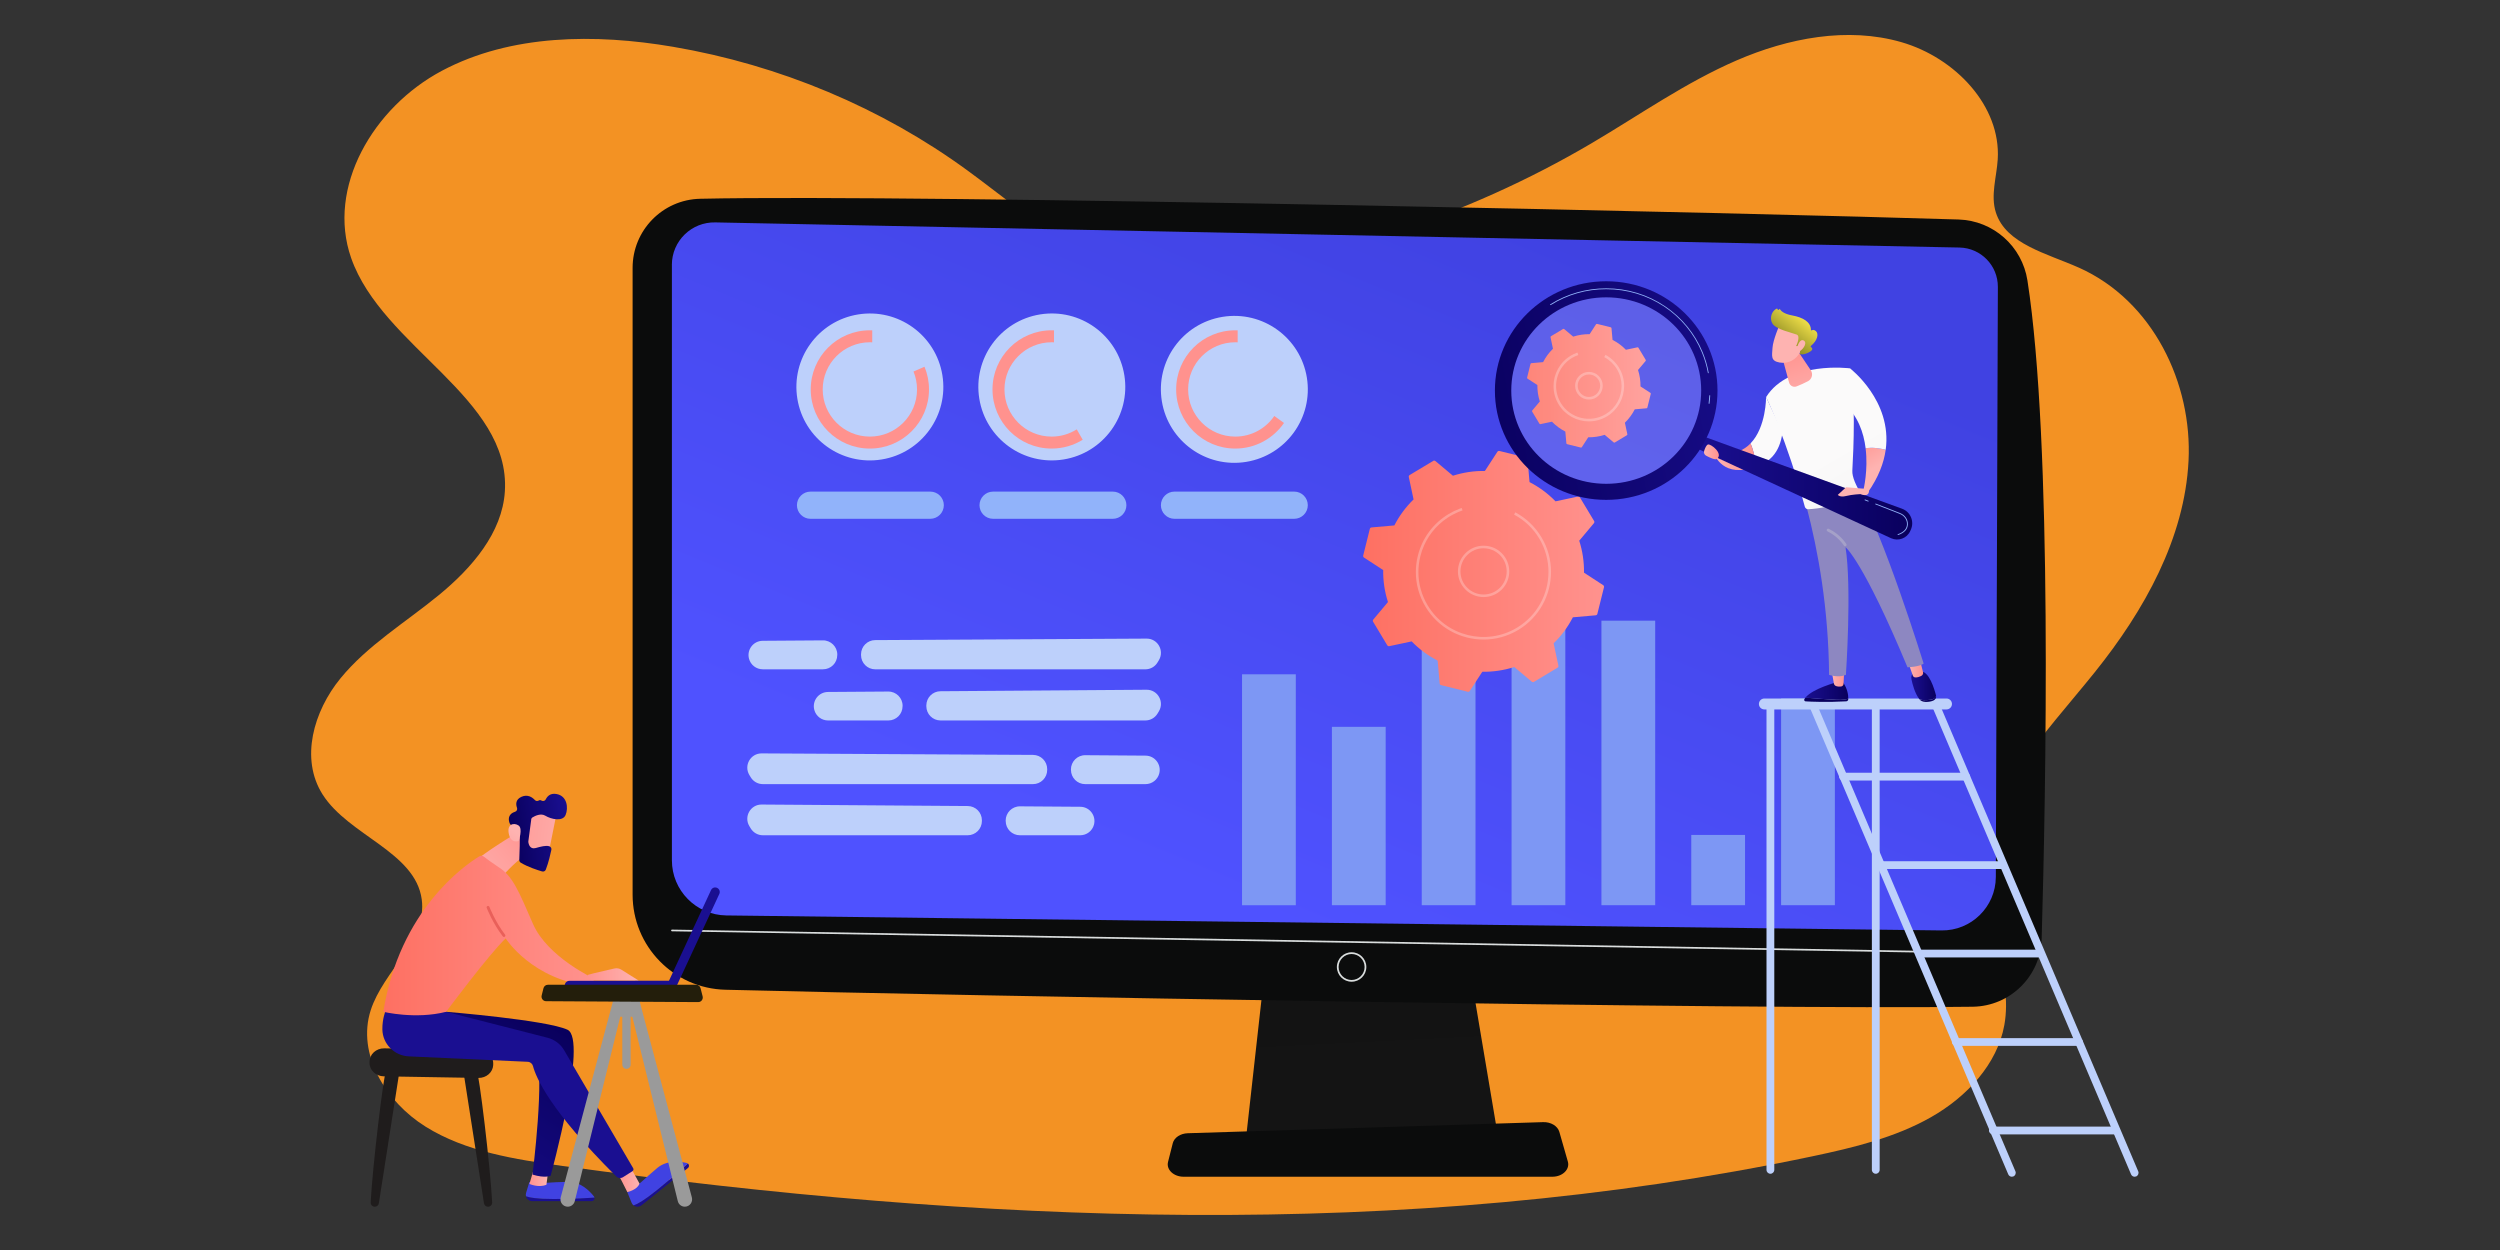<?xml version="1.0" encoding="UTF-8"?>
<svg xmlns="http://www.w3.org/2000/svg" xmlns:xlink="http://www.w3.org/1999/xlink" id="a" viewBox="0 0 750 375">
  <rect x="0" y="0" width="750" height="375" fill="#333333" stroke="none"/>
  <defs>
    <style>.cy{fill:url(#as);}.cz{fill:url(#am);}.da{fill:url(#w);}.db{fill:#9a9a9a;}.dc{fill:url(#bc);}.dd{fill:url(#ao);}.de{fill:url(#ak);}.df{fill:url(#t);}.dg{fill:url(#ae);}.dh{fill:url(#bk);}.di{fill:url(#bl);}.dj{fill:#f39223;}.dk{fill:url(#ay);}.dl{fill:url(#aj);}.dm{fill:url(#ar);}.dn{fill:url(#bh);}.do{fill:url(#an);}.dp{fill:url(#z);}.dq{fill:url(#bb);}.dr{fill:url(#ax);}.ds{fill:url(#ap);}.dt{fill:url(#aa);}.du{fill:url(#ab);}.dv{fill:url(#bj);}.dw{fill:url(#bg);}.dx{fill:url(#aq);}.dy{fill:url(#ai);}.dz{fill:url(#aw);}.ea{fill:url(#ac);}.eb{fill:url(#v);}.ec{fill:url(#az);}.ed{fill:#1f1c1c;}.ee{fill:url(#x);}.ef{fill:url(#y);}.eg{fill:url(#bm);}.eh{fill:url(#be);}.ei{fill:url(#ba);}.ej{fill:url(#av);}.ek{opacity:.15;}.ek,.el{fill:#fff;}.em{fill:url(#bf);}.en{fill:#231e0b;}.eo{fill:#7d97f4;}.ep{fill:url(#al);}.eq{fill:#91b3fa;}.er{fill:url(#at);}.es{fill:#a5a1c8;}.et{fill:url(#ag);}.eu{fill:url(#u);}.ev{fill:url(#af);}.ew{fill:url(#ad);}.ex{fill:url(#au);}.ey{fill:url(#ah);}.ez{fill:#bdd0fb;}.fa{fill:url(#bd);}.el{opacity:.26;}.fb{fill:#dadede;}.fc{fill:url(#bi);}</style>
    <linearGradient id="t" x1="413.14" y1="370.8" x2="409.22" y2="293.15" gradientUnits="userSpaceOnUse">
      <stop offset="0" stop-color="#151515"></stop>
      <stop offset="1" stop-color="#131313"></stop>
    </linearGradient>
    <linearGradient id="u" x1="189.78" y1="180.77" x2="613.73" y2="180.77" gradientUnits="userSpaceOnUse">
      <stop offset="0" stop-color="#0b0c0c"></stop>
      <stop offset="1" stop-color="#0b0c0c"></stop>
    </linearGradient>
    <linearGradient id="v" x1="445.39" y1="61.81" x2="360.6" y2="267.6" gradientUnits="userSpaceOnUse">
      <stop offset="0" stop-color="#4042e2"></stop>
      <stop offset="1" stop-color="#4f52ff"></stop>
    </linearGradient>
    <linearGradient id="w" x1="413.38" y1="341.5" x2="377.3" y2="420.72" xlink:href="#u"></linearGradient>
    <linearGradient id="x" x1="292.07" y1="-28.36" x2="281.21" y2="22.31" gradientUnits="userSpaceOnUse">
      <stop offset="0" stop-color="#fe7062"></stop>
      <stop offset="1" stop-color="#ff928e"></stop>
    </linearGradient>
    <linearGradient id="y" x1="341.53" y1="-17.77" x2="330.67" y2="32.91" xlink:href="#x"></linearGradient>
    <linearGradient id="z" x1="396.24" y1="-6.04" x2="385.38" y2="44.63" xlink:href="#x"></linearGradient>
    <linearGradient id="aa" x1="156.94" y1="274.46" x2="163.68" y2="325.65" gradientUnits="userSpaceOnUse">
      <stop offset="0" stop-color="#09005d"></stop>
      <stop offset="1" stop-color="#1a0f91"></stop>
    </linearGradient>
    <linearGradient id="ab" x1="167.55" y1="349.25" x2="162.74" y2="256.11" xlink:href="#v"></linearGradient>
    <linearGradient id="ac" x1="158.82" y1="353.4" x2="164.39" y2="353.4" gradientUnits="userSpaceOnUse">
      <stop offset="0" stop-color="#ff928e"></stop>
      <stop offset="1" stop-color="#feb3b1"></stop>
    </linearGradient>
    <linearGradient id="ad" x1="187.18" y1="270.48" x2="193.92" y2="321.67" xlink:href="#aa"></linearGradient>
    <linearGradient id="ae" x1="196.98" y1="347.73" x2="192.17" y2="254.59" xlink:href="#v"></linearGradient>
    <linearGradient id="af" x1="163.61" y1="304.8" x2="125.22" y2="365.13" xlink:href="#aa"></linearGradient>
    <linearGradient id="ag" x1="185.2" y1="353.87" x2="191.85" y2="353.87" xlink:href="#ac"></linearGradient>
    <linearGradient id="ah" x1="183.37" y1="270.19" x2="168.36" y2="298.19" xlink:href="#aa"></linearGradient>
    <linearGradient id="ai" x1="160.96" y1="248.32" x2="138.89" y2="267.31" xlink:href="#ac"></linearGradient>
    <linearGradient id="aj" x1="115" y1="280.66" x2="178.32" y2="280.66" xlink:href="#x"></linearGradient>
    <linearGradient id="ak" x1="142.63" y1="243.46" x2="145.58" y2="259.24" gradientUnits="userSpaceOnUse">
      <stop offset="0" stop-color="#e1473d"></stop>
      <stop offset="1" stop-color="#e9605a"></stop>
    </linearGradient>
    <linearGradient id="al" x1="176.27" y1="292.33" x2="191.63" y2="292.33" xlink:href="#ac"></linearGradient>
    <linearGradient id="am" x1="145.27" y1="247.3" x2="175.93" y2="251.4" xlink:href="#ac"></linearGradient>
    <linearGradient id="an" x1="-952.95" y1="1200.55" x2="-935.09" y2="1200.55" gradientTransform="translate(925.09 -1073.17) rotate(-8.21)" xlink:href="#aa"></linearGradient>
    <linearGradient id="ao" x1="-963.42" y1="1211.44" x2="-951.43" y2="1199.14" gradientTransform="translate(925.09 -1073.17) rotate(-8.21)" xlink:href="#ac"></linearGradient>
    <linearGradient id="ap" x1="2196.85" y1="-653.13" x2="2166.45" y2="-782.45" gradientTransform="translate(2876.74 2439.82) rotate(-177.17) scale(1.39 -1.39)" xlink:href="#aa"></linearGradient>
    <linearGradient id="aq" x1="-8455.32" y1="-2132.04" x2="-8485.73" y2="-2261.36" gradientTransform="translate(1118.12 -13188.7) rotate(-62.23) scale(1.39 -1.39)" xlink:href="#aa"></linearGradient>
    <linearGradient id="ar" x1="408.94" y1="171.42" x2="481.22" y2="171.42" xlink:href="#x"></linearGradient>
    <linearGradient id="as" x1="458.11" y1="115.72" x2="495.24" y2="115.72" xlink:href="#x"></linearGradient>
    <linearGradient id="at" x1="20854.46" y1="205.78" x2="20849.72" y2="165.71" gradientTransform="translate(21402.8) rotate(-180) scale(1 -1)" xlink:href="#aa"></linearGradient>
    <linearGradient id="au" x1="20848.33" y1="207.34" x2="20861.18" y2="207.34" gradientTransform="translate(21402.8) rotate(-180) scale(1 -1)" xlink:href="#aa"></linearGradient>
    <linearGradient id="av" x1="20849.55" y1="203.72" x2="20853.28" y2="203.72" gradientTransform="translate(21402.8) rotate(-180) scale(1 -1)" xlink:href="#ac"></linearGradient>
    <linearGradient id="aw" x1="20824.48" y1="209.33" x2="20819.74" y2="169.26" gradientTransform="translate(21402.8) rotate(-180) scale(1 -1)" xlink:href="#aa"></linearGradient>
    <linearGradient id="ax" x1="20821.99" y1="205.74" x2="20829.43" y2="205.74" gradientTransform="translate(21402.8) rotate(-180) scale(1 -1)" xlink:href="#aa"></linearGradient>
    <linearGradient id="ay" x1="20825.86" y1="200.61" x2="20830.31" y2="200.61" gradientTransform="translate(21402.8) rotate(-180) scale(1 -1)" xlink:href="#ac"></linearGradient>
    <linearGradient id="az" x1="586.59" y1="121.81" x2="568.66" y2="157.31" gradientUnits="userSpaceOnUse">
      <stop offset="0" stop-color="#8f8bb1"></stop>
      <stop offset="1" stop-color="#8d87c1"></stop>
    </linearGradient>
    <linearGradient id="ba" x1="20852.19" y1="135.4" x2="20815.82" y2="197.96" gradientTransform="translate(21402.8) rotate(-180) scale(1 -1)" gradientUnits="userSpaceOnUse">
      <stop offset="0" stop-color="#fbfafa"></stop>
      <stop offset="1" stop-color="#eaeaea"></stop>
    </linearGradient>
    <linearGradient id="bb" x1="20845.92" y1="131.3" x2="20840.67" y2="140.43" gradientTransform="translate(21402.8) rotate(-180) scale(1 -1)" xlink:href="#ac"></linearGradient>
    <linearGradient id="bc" x1="20840.69" y1="128.72" x2="20804.32" y2="191.28" xlink:href="#ba"></linearGradient>
    <linearGradient id="bd" x1="20866.29" y1="143.6" x2="20829.93" y2="206.16" xlink:href="#ba"></linearGradient>
    <linearGradient id="be" x1="20875.98" y1="137.02" x2="20888.47" y2="137.02" gradientTransform="translate(21402.8) rotate(-180) scale(1 -1)" xlink:href="#ac"></linearGradient>
    <linearGradient id="bf" x1="537.53" y1="104.49" x2="542.7" y2="121.9" xlink:href="#ac"></linearGradient>
    <linearGradient id="bg" x1="20829.14" y1="146.17" x2="20894.53" y2="146.17" gradientTransform="translate(21402.8) rotate(-180) scale(1 -1)" xlink:href="#aa"></linearGradient>
    <linearGradient id="bh" x1="438.93" y1="125.2" x2="537.16" y2="106.84" xlink:href="#aa"></linearGradient>
    <linearGradient id="bi" x1="20853.72" y1="135.78" x2="20848.46" y2="144.92" gradientTransform="translate(21402.8) rotate(-180) scale(1 -1)" xlink:href="#ac"></linearGradient>
    <linearGradient id="bj" x1="20887.14" y1="135.55" x2="20891.61" y2="135.55" gradientTransform="translate(21402.8) rotate(-180) scale(1 -1)" xlink:href="#ac"></linearGradient>
    <linearGradient id="bk" x1="18598.15" y1="-78.77" x2="18595.91" y2="-72.48" gradientTransform="translate(19069.8) rotate(-180) scale(1 -1)" xlink:href="#ac"></linearGradient>
    <linearGradient id="bl" x1="18528.48" y1="94.68" x2="18538.64" y2="107.77" gradientTransform="translate(19069.8) rotate(-180) scale(1 -1)" gradientUnits="userSpaceOnUse">
      <stop offset="0" stop-color="#f8e64c"></stop>
      <stop offset=".77" stop-color="#74761a"></stop>
    </linearGradient>
    <linearGradient id="bm" x1="18594.85" y1="-79.94" x2="18592.61" y2="-73.65" gradientTransform="translate(19069.8) rotate(-180) scale(1 -1)" xlink:href="#ac"></linearGradient>
  </defs>
  <g id="s">
    <path class="dj" d="M623.62,80.28c-9.49-4.24-21.84-7.05-24.86-16.53-1.64-5.14.23-10.62.56-15.97.98-15.94-12.69-30.44-28.9-35.13-16.21-4.69-34-1.21-49.41,5.46-15.41,6.67-29.09,16.35-43.46,24.82-37.74,22.25-80.89,36.3-125.16,40.8-23.5-.41-43.04-18.61-62.11-32.56-25.74-18.82-56.35-31.68-88.42-37.14-23.33-3.97-48.61-3.77-69.26,7.19-20.65,10.96-34.68,35.01-27.25,56.2,9.36,26.7,47.88,41.93,46.11,70-.78,12.43-9.9,23-19.88,31.17-9.98,8.17-21.37,15.05-29.44,24.92-8.07,9.87-12.15,24.09-5.38,34.8,7.8,12.35,27.81,17.24,29.76,31.49,1.67,12.22-11.55,21.51-15.32,33.31-4.17,13.06,4.39,27.34,16.46,34.88,12.07,7.54,26.88,9.84,41.21,11.82,124.35,17.15,252.25,22.95,374.88-2.92,12.31-2.6,24.75-5.59,35.55-11.73,10.8-6.14,19.89-15.93,22-27.64,2.7-14.97-6.16-29.69-6.47-44.87-.47-23.39,18.63-42.33,33.62-61,14.89-18.55,26.94-40.16,28.11-63.38,1.17-23.22-10.64-48.05-32.95-58ZM354.25,83.73l2.92-.16c-.98.08-1.96.13-2.92.16Z"></path>
    <polygon class="df" points="380.37 282.64 373.85 341.06 449.42 341.06 439.58 282.64 380.37 282.64"></polygon>
    <path class="eu" d="M189.78,80.36v188.04c0,15.47,12.33,28.12,27.79,28.52,68.68,1.77,308.89,6.07,374.27,5.1,11.24-.17,20.34-9.16,20.66-20.39,1.26-43.68,3.31-148.73-4.27-197.5-1.6-10.27-10.26-17.95-20.65-18.28-57.55-1.84-312.18-7.69-377.53-6.22-11.27.25-20.27,9.46-20.27,20.73Z"></path>
    <path class="eb" d="M201.57,79.45v178.65c0,9.03,7.25,16.39,16.28,16.53l364.57,4.5c8.95.13,16.29-7.07,16.33-16.02l.61-177.05c.02-6.4-5.08-11.65-11.48-11.8l-373.26-7.54c-7.16-.17-13.06,5.58-13.06,12.74Z"></path>
    <path class="fb" d="M601.5,286.2h0l-399.92-6.81c-.14,0-.26-.12-.25-.26,0-.14.11-.25.26-.25l399.92,6.81c.14,0,.26.12.25.26,0,.14-.12.25-.26.25Z"></path>
    <path class="fb" d="M405.48,294.52c-2.44,0-4.42-1.98-4.42-4.42s1.98-4.42,4.42-4.42,4.42,1.98,4.42,4.42-1.98,4.42-4.42,4.42ZM405.48,286.2c-2.15,0-3.9,1.75-3.9,3.9s1.75,3.9,3.9,3.9,3.9-1.75,3.9-3.9-1.75-3.9-3.9-3.9Z"></path>
    <rect class="eo" x="372.61" y="202.29" width="16.13" height="69.28"></rect>
    <rect class="eo" x="399.57" y="218.05" width="16.13" height="53.51"></rect>
    <rect class="eo" x="426.52" y="155.3" width="16.13" height="116.26"></rect>
    <rect class="eo" x="453.47" y="167.6" width="16.13" height="103.96"></rect>
    <rect class="eo" x="480.43" y="186.2" width="16.13" height="85.36"></rect>
    <rect class="eo" x="507.38" y="250.48" width="16.13" height="21.08"></rect>
    <rect class="eo" x="534.33" y="209.54" width="16.13" height="62.02"></rect>
    <path class="da" d="M465.7,353.02h-110.61c-3,0-5.26-2.14-4.68-4.44l1.42-5.61c.43-1.69,2.28-2.93,4.49-3l106.63-3.33c2.3-.07,4.34,1.15,4.85,2.91l2.56,8.94c.66,2.32-1.6,4.53-4.66,4.53Z"></path>
    <circle class="ez" cx="260.96" cy="116.1" r="22.04" transform="translate(-15.23 43.3) rotate(-9.22)"></circle>
    <circle class="ez" cx="315.54" cy="116.1" r="22.04" transform="translate(-14.52 52.04) rotate(-9.22)"></circle>
    <circle class="ez" cx="370.3" cy="116.83" r="22.04" transform="translate(-13.93 60.82) rotate(-9.22)"></circle>
    <path class="ee" d="M274.05,111.45c.68,1.66,1.06,3.47,1.06,5.38,0,7.82-6.34,14.15-14.15,14.15s-14.15-6.34-14.15-14.15,6.34-14.15,14.15-14.15c.24,0,.48,0,.71.02v-3.59c-.24,0-.47-.02-.71-.02-9.8,0-17.74,7.94-17.74,17.74s7.94,17.74,17.74,17.74,17.74-7.94,17.74-17.74c0-2.41-.48-4.71-1.35-6.81l-3.29,1.43Z"></path>
    <path class="ef" d="M323.03,128.8c-2.18,1.38-4.77,2.18-7.54,2.18-7.82,0-14.15-6.34-14.15-14.15s6.34-14.15,14.15-14.15c.24,0,.48,0,.71.02v-3.59c-.24,0-.47-.02-.71-.02-9.8,0-17.74,7.94-17.74,17.74s7.94,17.74,17.74,17.74c3.42,0,6.61-.97,9.32-2.64l-1.78-3.12Z"></path>
    <path class="dp" d="M382.3,124.78c-2.55,3.74-6.84,6.2-11.71,6.2-7.82,0-14.15-6.34-14.15-14.15s6.34-14.15,14.15-14.15c.24,0,.48,0,.71.02v-3.59c-.24,0-.47-.02-.71-.02-9.8,0-17.74,7.94-17.74,17.74s7.94,17.74,17.74,17.74c6.06,0,11.41-3.04,14.61-7.68l-2.91-2.1Z"></path>
    <path class="eq" d="M279.07,147.48h-35.91c-2.25,0-4.08,1.83-4.08,4.08s1.83,4.08,4.08,4.08h35.91c2.25,0,4.08-1.83,4.08-4.08s-1.83-4.08-4.08-4.08Z"></path>
    <path class="eq" d="M333.84,147.48h-35.91c-2.25,0-4.08,1.83-4.08,4.08s1.83,4.08,4.08,4.08h35.91c2.25,0,4.08-1.83,4.08-4.08s-1.83-4.08-4.08-4.08Z"></path>
    <path class="eq" d="M352.35,155.64h35.91c2.25,0,4.08-1.83,4.08-4.08s-1.83-4.08-4.08-4.08h-35.91c-2.25,0-4.08,1.83-4.08,4.08s1.83,4.08,4.08,4.08Z"></path>
    <path class="ed" d="M115.93,320.71c-.84,1.25-4.2,29.55-4.73,40.01-.04.71.53,1.3,1.24,1.3h0c.61,0,1.13-.44,1.22-1.05l6.14-39.35-3.87-.9Z"></path>
    <path class="ed" d="M142.92,320.71c.84,1.25,4.2,29.55,4.73,40.01.04.71-.53,1.3-1.24,1.3h0c-.61,0-1.13-.44-1.22-1.05l-6.14-39.35,3.87-.9Z"></path>
    <path class="ed" d="M110.85,318.51v.31c-.02,2.22,1.89,4.04,4.28,4.08l28.39.48c2.36.04,4.33-1.67,4.44-3.85v-.28c.13-2.28-1.8-4.2-4.26-4.24l-28.4-.51c-2.43-.04-4.43,1.76-4.45,4.01Z"></path>
    <path class="dt" d="M166.07,359.69c-5.05,0-7.28-.43-8.28-.83.19.83.93,1.48,1.86,1.48h17.85c.6,0,.98-.58.84-1.1-2.03.16-6.36.44-12.28.44Z"></path>
    <path class="du" d="M178.35,359.25c-.03-.1-.07-.21-.15-.3-1.36-1.74-4.09-4.46-7.81-4.41-5.44.08-7.34.67-11.57.03l-1,3.31c-.1.34-.1.67-.03.99,1,.39,3.23.83,8.28.83,5.92,0,10.24-.28,12.28-.44Z"></path>
    <path class="ea" d="M160.05,351.01l-1.22,4.17s2.71,1.24,5.1.24l.47-3.61-4.34-.8Z"></path>
    <path class="ew" d="M197.04,357.07c-3.93,3.16-5.94,4.22-6.97,4.54.67.52,1.65.57,2.38-.02l13.92-11.18c.47-.38.41-1.06-.03-1.37-1.48,1.4-4.68,4.32-9.29,8.03Z"></path>
    <path class="dg" d="M206.34,349.04c-.09-.06-.19-.12-.3-.14-2.14-.5-5.97-.9-8.84,1.47-4.2,3.47-5.31,5.12-9,7.27l1.28,3.19c.13.33.34.59.59.78,1.02-.32,3.03-1.38,6.97-4.54,4.61-3.71,7.81-6.63,9.29-8.03Z"></path>
    <path class="ev" d="M133.84,303.54s30.21,2.47,36.41,5.38c6.2,2.92-5.06,43.81-5.06,43.81,0,0-1.69.81-5.44-.36,0,0,3.85-30.17.99-36.72l-32.71-5.35,5.82-6.77Z"></path>
    <path class="et" d="M185.2,351.89c.28.26,3,5.74,3,5.74,0,0,3.03-.66,3.65-2.57l-2.73-4.95-3.92,1.78Z"></path>
    <path class="ey" d="M115.65,303.29s-.98,2.37-.94,5.52c.06,4.35,3.56,7.89,7.9,8.1l35.71,1.63c.75.03,1.39.56,1.58,1.29.84,3.25,4.94,13.21,24.99,33.11.53.53,1.36.62,2,.22l2.85-1.8c.3-.19.4-.58.22-.89l-20.79-35.51c-1.09-1.8-2.85-3.1-4.89-3.63l-30.44-7.78-18.2-.25Z"></path>
    <path class="dy" d="M157.08,248.62s-10.06,5.97-13.96,9.24l8.06,4.5s4.36-5.03,8.51-7.13l-2.61-6.61Z"></path>
    <path class="dl" d="M115,303.54s9.64,2.35,18.84,0c0,0,12.88-17.31,17.86-22.02,0,0,7.95,12.54,25.63,14.32l.99-2.2s-14.08-6.49-18.42-16.46c-4.33-9.97-6.08-14.23-10.02-16.83-2.46-1.62-3.93-2.73-4.69-3.33-.42-.33-.99-.37-1.44-.09-4.19,2.55-23.88,16.04-28.76,46.63Z"></path>
    <path class="de" d="M151.18,281.09c-.13,0-.26-.06-.34-.17-3.05-3.98-4.75-8.37-4.83-8.55-.09-.22.03-.47.25-.56.22-.09.47.03.56.25.02.04,1.73,4.46,4.7,8.34.15.19.11.46-.08.6-.08.06-.17.09-.26.09Z"></path>
    <path class="ep" d="M176.27,292.48l1.99-.53,6.04-1.4c.73-.17,1.49-.04,2.12.36l5.2,3.27-14.35-.02-1-1.67Z"></path>
    <path class="cz" d="M166.9,244.24c.03.2-2.58,12.96-2.58,12.96l-7.26-1.64.67-12.46s8.69-2.12,9.16,1.15Z"></path>
    <path class="do" d="M159.37,245.87l-.87,6.53c-.01.08-.01.17,0,.25.07.51.45,2.26,2.21,1.76,1.6-.45,3.06-.84,4.07-.53.45.14.73.6.63,1.06-.24,1.16-.82,3.76-1.67,5.95-.17.44-.66.68-1.11.54-1.38-.4-4.26-1.33-6.4-2.62-.29-.17-.46-.49-.45-.83.07-1.65.26-6.66.1-8.07-.15-1.32-1.77-2.11-2.47-2.39-.23-.09-.41-.27-.5-.51-.33-.82-.77-2.71,1.61-3.48.5-.16.76-.7.58-1.19-.35-.98-.5-2.48,1.34-3.3,1.87-.84,3.27.16,4.02.97.31.33.79.38,1.17.14.22-.14.49-.18.83.03.45.28,1.05.09,1.28-.39.45-.92,1.36-1.91,3.19-1.59,3.25.56,3.62,4.16,2.76,6.27-.86,2.11-4.35,1.31-6.1.24-1.33-.81-3.06.04-3.81.49-.24.14-.4.39-.43.66Z"></path>
    <path class="dd" d="M155.6,252.3s1.34-3.74-.04-4.66c-1.37-.92-3.41-.44-2.96,2.27.56,3.37,3,2.39,3,2.39Z"></path>
    <path class="ds" d="M170.73,296.99s.05,0,.07,0l30.66-.03c.76,0,1.37-.61,1.37-1.37,0-.76-.62-1.38-1.37-1.37l-30.66.03c-.76,0-1.37.61-1.37,1.37,0,.73.58,1.33,1.3,1.37Z"></path>
    <path class="dx" d="M213.34,266.97s-.02.04-.03.06l-12.9,27.82c-.32.69-.02,1.5.67,1.82.69.32,1.51.02,1.82-.67l12.9-27.82c.32-.69.02-1.5-.67-1.82-.67-.31-1.45-.04-1.79.61Z"></path>
    <path class="db" d="M184.38,298.53c-.13.55-12.93,48.54-16.17,60.7-.37,1.4.67,2.78,2.11,2.78h0c1,0,1.87-.69,2.11-1.67l14.2-57.58-2.25-4.23Z"></path>
    <path class="db" d="M191.39,298.53c.13.55,12.93,48.54,16.17,60.7.37,1.4-.67,2.78-2.11,2.78h0c-1,0-1.87-.69-2.11-1.67l-14.2-57.58,2.25-4.23Z"></path>
    <path class="db" d="M191.92,296.96h-7.97v6.4c0,.92.74,1.67,1.65,1.67h1.09v14.37c0,.7.56,1.26,1.25,1.26h0c.69,0,1.25-.56,1.25-1.26v-14.37h.55c1.21,0,2.18-.99,2.18-2.21v-5.85Z"></path>
    <path class="en" d="M164.36,295.43h44.49c.62,0,1.16.43,1.32,1.04l.62,2.44c.22.88-.43,1.73-1.33,1.72l-45.65-.27c-.88,0-1.53-.85-1.31-1.72l.54-2.17c.15-.61.7-1.04,1.32-1.04Z"></path>
    <path class="ez" d="M531.12,352.13c.64,0,1.17-.52,1.17-1.17v-139.42c0-.64-.52-1.17-1.17-1.17s-1.17.52-1.17,1.17v139.42c0,.64.52,1.17,1.17,1.17Z"></path>
    <path class="ez" d="M562.73,352.13c.64,0,1.17-.52,1.17-1.17v-139.42c0-.64-.52-1.17-1.17-1.17s-1.17.52-1.17,1.17v139.42c0,.64.52,1.17,1.17,1.17Z"></path>
    <path class="ez" d="M640.39,353.02c.15,0,.31-.03.46-.09.59-.25.87-.94.62-1.53l-59.65-140.3c-.25-.59-.94-.87-1.53-.62-.59.25-.87.94-.62,1.53l59.65,140.3c.19.44.62.71,1.07.71Z"></path>
    <path class="ez" d="M603.55,353.02c.15,0,.31-.03.46-.09.59-.25.87-.94.62-1.53l-59.65-140.3c-.25-.59-.94-.87-1.53-.62-.59.25-.87.94-.62,1.53l59.65,140.3c.19.44.62.71,1.07.71Z"></path>
    <path class="ez" d="M529.31,212.83h54.64c.91,0,1.64-.74,1.64-1.64h0c0-.91-.74-1.64-1.64-1.64h-54.64c-.91,0-1.64.74-1.64,1.64h0c0,.91.74,1.64,1.64,1.64Z"></path>
    <path class="ez" d="M552.91,234.16h36.95c.64,0,1.17-.52,1.17-1.17s-.52-1.17-1.17-1.17h-36.95c-.64,0-1.17.52-1.17,1.17s.52,1.17,1.17,1.17Z"></path>
    <rect class="ez" x="564.25" y="258.37" width="36.95" height="2.33"></rect>
    <rect class="ez" x="575.22" y="284.9" width="36.95" height="2.33"></rect>
    <path class="ez" d="M586.74,313.77h36.95c.64,0,1.17-.52,1.17-1.17s-.52-1.17-1.17-1.17h-36.95c-.64,0-1.17.52-1.17,1.17s.52,1.17,1.17,1.17Z"></path>
    <path class="ez" d="M597.86,340.31h36.95c.64,0,1.17-.52,1.17-1.17s-.52-1.17-1.17-1.17h-36.95c-.64,0-1.17.52-1.17,1.17s.52,1.17,1.17,1.17Z"></path>
    <path class="dm" d="M449.83,135.29c-.23-.06-.48.04-.61.24l-3.75,5.76c-3.21-.05-6.45.42-9.59,1.43l-5.26-4.41c-.18-.15-.45-.18-.65-.05l-7.07,4.25c-.21.12-.31.37-.26.6l1.43,6.72c-2.37,2.3-4.3,4.95-5.77,7.8l-6.85.6c-.24.02-.44.19-.5.43l-1.99,8c-.06.23.04.48.24.61l5.76,3.75c-.05,3.21.42,6.45,1.43,9.59l-4.41,5.26c-.15.18-.18.45-.05.65l4.25,7.07c.12.21.37.31.6.26l6.72-1.43c2.3,2.37,4.95,4.3,7.8,5.77l.6,6.85c.02.24.19.44.43.5l8,1.99c.23.06.48-.04.61-.24l3.75-5.76c3.21.05,6.45-.42,9.59-1.43l5.26,4.41c.18.15.45.18.65.05l7.07-4.25c.21-.12.31-.37.26-.6l-1.43-6.72c2.37-2.3,4.3-4.95,5.77-7.8l6.85-.6c.24-.02.44-.19.5-.43l1.99-8c.06-.23-.04-.48-.24-.61l-5.76-3.75c.05-3.21-.42-6.45-1.43-9.59l4.41-5.26c.15-.18.18-.45.05-.65l-4.25-7.07c-.12-.21-.37-.31-.6-.26l-6.72,1.43c-2.3-2.37-4.95-4.3-7.8-5.77l-.6-6.85c-.02-.24-.19-.44-.43-.5l-8-1.99Z"></path>
    <path class="el" d="M445.08,179.12c-1.97,0-3.93-.75-5.43-2.24-1.46-1.45-2.27-3.38-2.27-5.44,0-2.06.79-4,2.24-5.46,1.45-1.46,3.38-2.27,5.44-2.27h.02c2.05,0,3.98.79,5.43,2.24,3.01,3,3.03,7.89.03,10.9-1.5,1.51-3.49,2.27-5.47,2.27ZM445.08,164.48h-.02c-1.85,0-3.59.73-4.9,2.05-1.31,1.31-2.02,3.06-2.02,4.91,0,1.85.73,3.59,2.05,4.9,2.71,2.69,7.11,2.68,9.8-.03,2.69-2.71,2.68-7.11-.03-9.8-1.31-1.3-3.04-2.02-4.89-2.02Z"></path>
    <path class="el" d="M445.08,191.87c-6.89,0-13.62-3.5-17.42-9.83-1.92-3.2-2.91-6.78-2.91-10.41,0-1.65.2-3.3.61-4.94,1.31-5.26,4.59-9.69,9.23-12.48,1.05-.63,2.16-1.17,3.3-1.6.01,0,.02,0,.04-.01.19-.07.39-.14.58-.21l.25.73c-1.31.45-2.57,1.04-3.77,1.75h0c-.27.16-.53.33-.79.5-3.53,2.36-6.16,5.74-7.56,9.73-.06.17-.12.34-.17.52-.13.41-.25.83-.36,1.26-.39,1.58-.59,3.17-.59,4.75,0,3.5.95,6.94,2.8,10.01,5.54,9.22,17.55,12.21,26.77,6.67,6.08-3.66,9.45-10.13,9.45-16.75,0-3.42-.9-6.88-2.78-10.02-1.82-3.03-4.43-5.51-7.53-7.16l.36-.68c3.23,1.72,5.94,4.29,7.83,7.45,1.96,3.26,2.89,6.86,2.89,10.41,0,6.89-3.5,13.62-9.83,17.42-3.26,1.96-6.86,2.89-10.42,2.89Z"></path>
    <path class="cy" d="M479.12,97.17c-.12-.03-.25.02-.31.12l-1.92,2.96c-1.65-.02-3.31.22-4.93.74l-2.7-2.27c-.09-.08-.23-.09-.34-.03l-3.63,2.18c-.11.06-.16.19-.13.31l.73,3.45c-1.22,1.18-2.21,2.54-2.96,4.01l-3.52.31c-.12.01-.23.1-.26.22l-1.02,4.11c-.03.12.02.25.12.31l2.96,1.92c-.02,1.65.22,3.31.74,4.93l-2.27,2.7c-.08.09-.09.23-.03.34l2.18,3.63c.06.11.19.16.31.13l3.45-.73c1.18,1.22,2.54,2.21,4.01,2.96l.31,3.52c.01.12.1.23.22.26l4.11,1.02c.12.03.25-.02.31-.12l1.92-2.96c1.65.02,3.31-.22,4.93-.74l2.7,2.27c.09.08.23.09.34.03l3.63-2.18c.11-.06.16-.19.13-.31l-.73-3.45c1.22-1.18,2.21-2.54,2.96-4.01l3.52-.31c.12-.01.23-.1.26-.22l1.02-4.11c.03-.12-.02-.25-.12-.31l-2.96-1.92c.02-1.65-.22-3.31-.74-4.93l2.27-2.7c.08-.09.09-.23.03-.34l-2.18-3.63c-.06-.11-.19-.16-.31-.13l-3.45.73c-1.18-1.22-2.54-2.21-4.01-2.96l-.31-3.52c-.01-.12-.1-.23-.22-.26l-4.11-1.02Z"></path>
    <path class="el" d="M476.67,119.87c-1.1,0-2.14-.43-2.92-1.21-.79-.78-1.22-1.82-1.22-2.93,0-1.11.42-2.15,1.21-2.94.78-.79,1.82-1.22,2.93-1.22h.01c1.1,0,2.14.43,2.92,1.21.79.78,1.22,1.82,1.22,2.93,0,1.11-.42,2.15-1.21,2.94-.78.79-1.82,1.22-2.93,1.22h-.01ZM476.67,112.35c-.87,0-1.73.33-2.39.99-1.31,1.32-1.3,3.46.02,4.77,1.32,1.31,3.46,1.3,4.77-.02.63-.64.98-1.49.98-2.39,0-.9-.36-1.75-1-2.38-.66-.65-1.52-.98-2.38-.98Z"></path>
    <path class="el" d="M476.68,126.42c-3.6,0-7.12-1.83-9.11-5.14-1.03-1.71-1.51-3.59-1.51-5.45,0-3.6,1.83-7.12,5.14-9.11.04-.02.08-.05.12-.07.54-.32,1.12-.59,1.7-.8,0,0,.02,0,.03,0,0,0,0,0,0,0,.06-.02.13-.05.19-.07l.25.73c-.66.22-1.3.52-1.9.88h0c-4.65,2.79-6.15,8.85-3.36,13.49,2.79,4.65,8.85,6.15,13.49,3.36,3.06-1.84,4.76-5.1,4.76-8.44,0-1.72-.45-3.47-1.4-5.05-.92-1.53-2.23-2.78-3.8-3.61l.36-.68c1.69.9,3.1,2.25,4.09,3.89,1.03,1.71,1.51,3.59,1.51,5.45,0,3.6-1.83,7.12-5.14,9.11-1.71,1.03-3.59,1.51-5.45,1.51Z"></path>
    <path class="er" d="M541.62,209.29c2.27.2,6.2.51,9.3.65,1.86.08,2.94-.1,3.56-.35,0,.07,0,.14,0,.2-.01.33-.28.59-.61.61-5.86.33-10.52.11-12.18.01-.34-.02-.55-.39-.37-.69.09-.15.19-.29.31-.43Z"></path>
    <path class="ex" d="M550.92,209.94c-3.1-.14-7.03-.45-9.3-.65,2.23-2.73,9.3-4.58,9.3-4.58h2c1.37,1.98,1.57,3.87,1.56,4.88-.62.25-1.69.43-3.56.35Z"></path>
    <path class="ej" d="M553.25,201.46l-.19,3.7c-.02.4-.32.74-.72.79-.4.06-.93.06-1.5-.12-.35-.12-.61-.41-.67-.77l-.65-3.6h3.73Z"></path>
    <path class="dz" d="M579.2,209.92c.98-.14,1.43-.65,1.61-1.19,0,0,0,0,0,.01.14.58-.19,1.17-.86,1.46-.81.34-1.7.4-2.38.37-.74-.03-1.41-.34-1.79-.82h0c.74.36,1.78.4,3.42.17Z"></path>
    <path class="dr" d="M574.57,201.43h1.65c2.51-.05,4.09,5.24,4.6,7.29-.19.55-.63,1.06-1.61,1.19-1.64.23-2.68.19-3.42-.18-1.36-1.78-2.03-4.4-2.35-5.92-.37-1.73,1.14-2.38,1.14-2.38Z"></path>
    <path class="dk" d="M576,198l.91,3.64c.11.45-.1.91-.51,1.12-.51.26-1.23.54-1.89.46-.31-.04-.57-.26-.67-.55l-1.34-3.83,3.51-.84Z"></path>
    <path class="ec" d="M577.09,199.05c-1.14,1.01-4.84,1.14-4.84,1.14-13.34-32.01-18.6-36.05-18.6-36.05,1.93,12.08.12,38.32.12,38.32-2.2.97-5.04,0-5.04,0-.18-19.78-3.22-37.02-6.81-50.62,9.01-.2,13.81-3.29,15.37-4.52,7.51,12.11,19.8,51.73,19.8,51.73Z"></path>
    <path class="ei" d="M555.01,110.51c1.71,8.51,1.09,23.74.69,30.69-.11,1.95,1.25,4.66,2.35,6.51.17.29.07.66-.23.81-1.84.95-8.09,3.89-15.34,4.25-.48.02-.91-.3-1.04-.77-5.37-20.06-11.61-32.88-11.61-32.88,6.89-11,25.18-8.61,25.18-8.61Z"></path>
    <path class="es" d="M553.55,163.88c.08,0,.15-.02.22-.06.2-.12.27-.39.14-.59-.07-.12-1.8-2.91-5.29-4.59-.21-.1-.47-.01-.57.2-.1.21-.01.47.2.57,3.25,1.57,4.91,4.24,4.93,4.27.08.13.22.2.36.2Z"></path>
    <path class="dq" d="M565.71,134.93c-.55,3.96-2.17,8.29-5.41,12.88l-1.23-1s1.42-5.77.61-12.31c2-.39,4.36.01,6.02.43Z"></path>
    <path class="dc" d="M553.1,121.01l1.91-10.5s12.73,9.73,10.7,24.42c-1.67-.42-4.03-.82-6.02-.43-.58-4.71-2.32-9.83-6.58-13.49Z"></path>
    <path class="fa" d="M529.83,119.12l4.91,10.58c-.79,6.39-4.23,9.15-7.93,10.21-.23-2.91-.97-5.26-1.65-6.89,4.73-4.88,4.66-13.9,4.66-13.9Z"></path>
    <path class="eh" d="M525.17,133.03c.68,1.63,1.42,3.98,1.65,6.89-9.87,3.83-12.49-3.6-12.49-3.6l1.82-.32c4.12.43,7-.89,9.01-2.97Z"></path>
    <path class="em" d="M534.36,106.06l2.37,8.72c.27.98,1.33,1.51,2.27,1.13,1.02-.41,2.31-.96,3.42-1.56,1.19-.64,1.56-2.17.81-3.29l-4.93-7.35-3.93,2.35Z"></path>
    <path class="dw" d="M509.81,130.48l60.79,22.13c2.55.93,3.77,3.83,2.65,6.3l-.18.41c-.99,2.19-3.58,3.14-5.76,2.14l-59.03-27.31,1.53-3.66Z"></path>
    <ellipse class="ek" cx="481.86" cy="117.17" rx="30.01" ry="29.47"></ellipse>
    <path class="dn" d="M448.47,117.17c0,18.11,14.95,32.79,33.39,32.79s33.39-14.68,33.39-32.79-14.95-32.79-33.39-32.79-33.39,14.68-33.39,32.79ZM453.38,117.17c0-15.45,12.75-27.97,28.49-27.97s28.49,12.52,28.49,27.97-12.75,27.97-28.49,27.97-28.49-12.52-28.49-27.97Z"></path>
    <path class="eq" d="M512.72,121.14s-.01,0-.02,0c-.07,0-.12-.07-.11-.14.1-.77.17-1.55.21-2.32,0-.07.06-.13.14-.12.07,0,.13.06.12.14-.04.78-.11,1.57-.21,2.34,0,.07-.06.11-.13.11ZM512.49,111.97c-.06,0-.12-.04-.13-.11-.37-2.08-.97-4.13-1.78-6.09-4.76-11.55-16.03-19.01-28.72-19.01-5.92,0-11.67,1.64-16.63,4.75-.06.04-.14.02-.18-.04-.04-.06-.02-.14.04-.18,5-3.13,10.8-4.79,16.77-4.79,6.34,0,12.45,1.86,17.65,5.37,5.09,3.43,8.99,8.2,11.3,13.8.81,1.98,1.42,4.04,1.8,6.15.01.07-.03.14-.1.15,0,0-.02,0-.02,0Z"></path>
    <path class="fc" d="M559.58,146.64l-5.75-.47-2.49,2.29s.59.81,2.43.35c1.84-.47,4.36-.58,4.36-.58,0,0,2.54,1.15,2.57-1l-1.13-.59Z"></path>
    <path class="dv" d="M515.06,137.68c-.5.39-2.2-.42-3.24-.98-.51-.27-.75-.87-.58-1.42.25-.79.67-1.81,1.18-1.94.85-.21,4.69,2.74,2.64,4.34Z"></path>
    <path class="eq" d="M569.4,160.51c-.05,0-.1-.03-.12-.09-.02-.07.01-.14.08-.16,1.76-.61,2.68-1.6,2.73-2.94.06-1.36-.8-2.62-2.13-3.14l-7.3-2.85c-.07-.03-.1-.1-.07-.17.03-.07.1-.1.17-.07l7.3,2.85c1.44.56,2.36,1.92,2.3,3.39-.06,1.46-1.04,2.53-2.91,3.17-.01,0-.03,0-.04,0Z"></path>
    <path class="eq" d="M560.46,150.46s-.03,0-.05,0l-.95-.37c-.07-.03-.1-.1-.07-.17.03-.07.1-.1.17-.07l.95.37c.07.03.1.1.07.17-.02.05-.07.08-.12.08Z"></path>
    <path class="dh" d="M533.85,97.49s-1.96,4.51-2.1,6.88c-.13,2.37-.64,3.9,2.1,4.38,2.74.48,5.04-.89,6.29-3.25,0,0,1.96-3.63,1.52-5.12-.44-1.49-7.81-2.89-7.81-2.89Z"></path>
    <path class="di" d="M539.2,103.81h-.35s1.43-2.92.17-3.44c-1.25-.51-6.22-1.53-7.29-3.29-1.03-1.7-.11-3.89,1.27-4.5.09-.04.19,0,.23.09l.11.22c.08.15.3.13.34-.04h0c.04-.15.25-.19.33-.05.33.53,1.22,1.38,3.6,1.82,3.38.62,5.61,1.99,5.67,4.32,0,.15.16.23.29.15.25-.15.65-.22,1.18.23.93.78.55,2.8-1.49,4.47-.1.08-.1.23,0,.3.37.24.92.81-.51,1.57-1.46.78-2.32.69-2.64.61-.09-.02-.15-.1-.14-.19l.13-2.07c0-.11-.08-.2-.19-.2h-.74Z"></path>
    <path class="eg" d="M539.12,104.25s.75-2.88,2.04-2.07c1.29.81-.67,3.23-1.71,3.34l-.33-1.26Z"></path>
    <path class="ez" d="M309.92,226.47l-81.43-.45c-3.33-.02-5.4,3.62-3.69,6.47l.41.68c.77,1.29,2.16,2.07,3.66,2.07h81.02c2.36,0,4.27-1.91,4.27-4.27v-.23c0-2.35-1.9-4.26-4.25-4.27Z"></path>
    <path class="ez" d="M321.29,230.84v.13c0,2.36,1.91,4.27,4.27,4.27h18.08c1.94,0,3.63-1.3,4.13-3.17h0c.72-2.7-1.3-5.36-4.1-5.38l-18.08-.13c-2.37-.02-4.31,1.9-4.31,4.27Z"></path>
    <path class="ez" d="M290.33,241.81l-61.84-.45c-3.33-.02-5.4,3.62-3.69,6.47l.41.68c.77,1.29,2.16,2.07,3.66,2.07h61.43c2.36,0,4.27-1.91,4.27-4.27v-.23c0-2.35-1.9-4.26-4.25-4.27Z"></path>
    <path class="ez" d="M301.71,246.18v.13c0,2.36,1.91,4.27,4.27,4.27h18.08c1.94,0,3.63-1.3,4.13-3.17h0c.72-2.7-1.3-5.36-4.1-5.38l-18.08-.13c-2.37-.02-4.31,1.9-4.31,4.27Z"></path>
    <path class="ez" d="M262.55,192.03l81.43-.45c3.33-.02,5.4,3.62,3.69,6.47l-.41.68c-.77,1.29-2.16,2.07-3.66,2.07h-81.02c-2.36,0-4.27-1.91-4.27-4.27v-.23c0-2.35,1.9-4.26,4.25-4.27Z"></path>
    <path class="ez" d="M251.18,196.39v.13c0,2.36-1.91,4.27-4.27,4.27h-18.08c-1.94,0-3.63-1.3-4.13-3.17h0c-.72-2.7,1.3-5.36,4.1-5.38l18.08-.13c2.37-.02,4.31,1.9,4.31,4.27Z"></path>
    <path class="ez" d="M282.14,207.37l61.84-.45c3.33-.02,5.4,3.62,3.69,6.47l-.41.68c-.77,1.29-2.16,2.07-3.66,2.07h-61.43c-2.36,0-4.27-1.91-4.27-4.27v-.23c0-2.35,1.9-4.26,4.25-4.27Z"></path>
    <path class="ez" d="M270.77,211.74v.13c0,2.36-1.91,4.27-4.27,4.27h-18.08c-1.94,0-3.63-1.3-4.13-3.17h0c-.72-2.7,1.3-5.36,4.1-5.38l18.08-.13c2.37-.02,4.31,1.9,4.31,4.27Z"></path>
  </g>
</svg>
